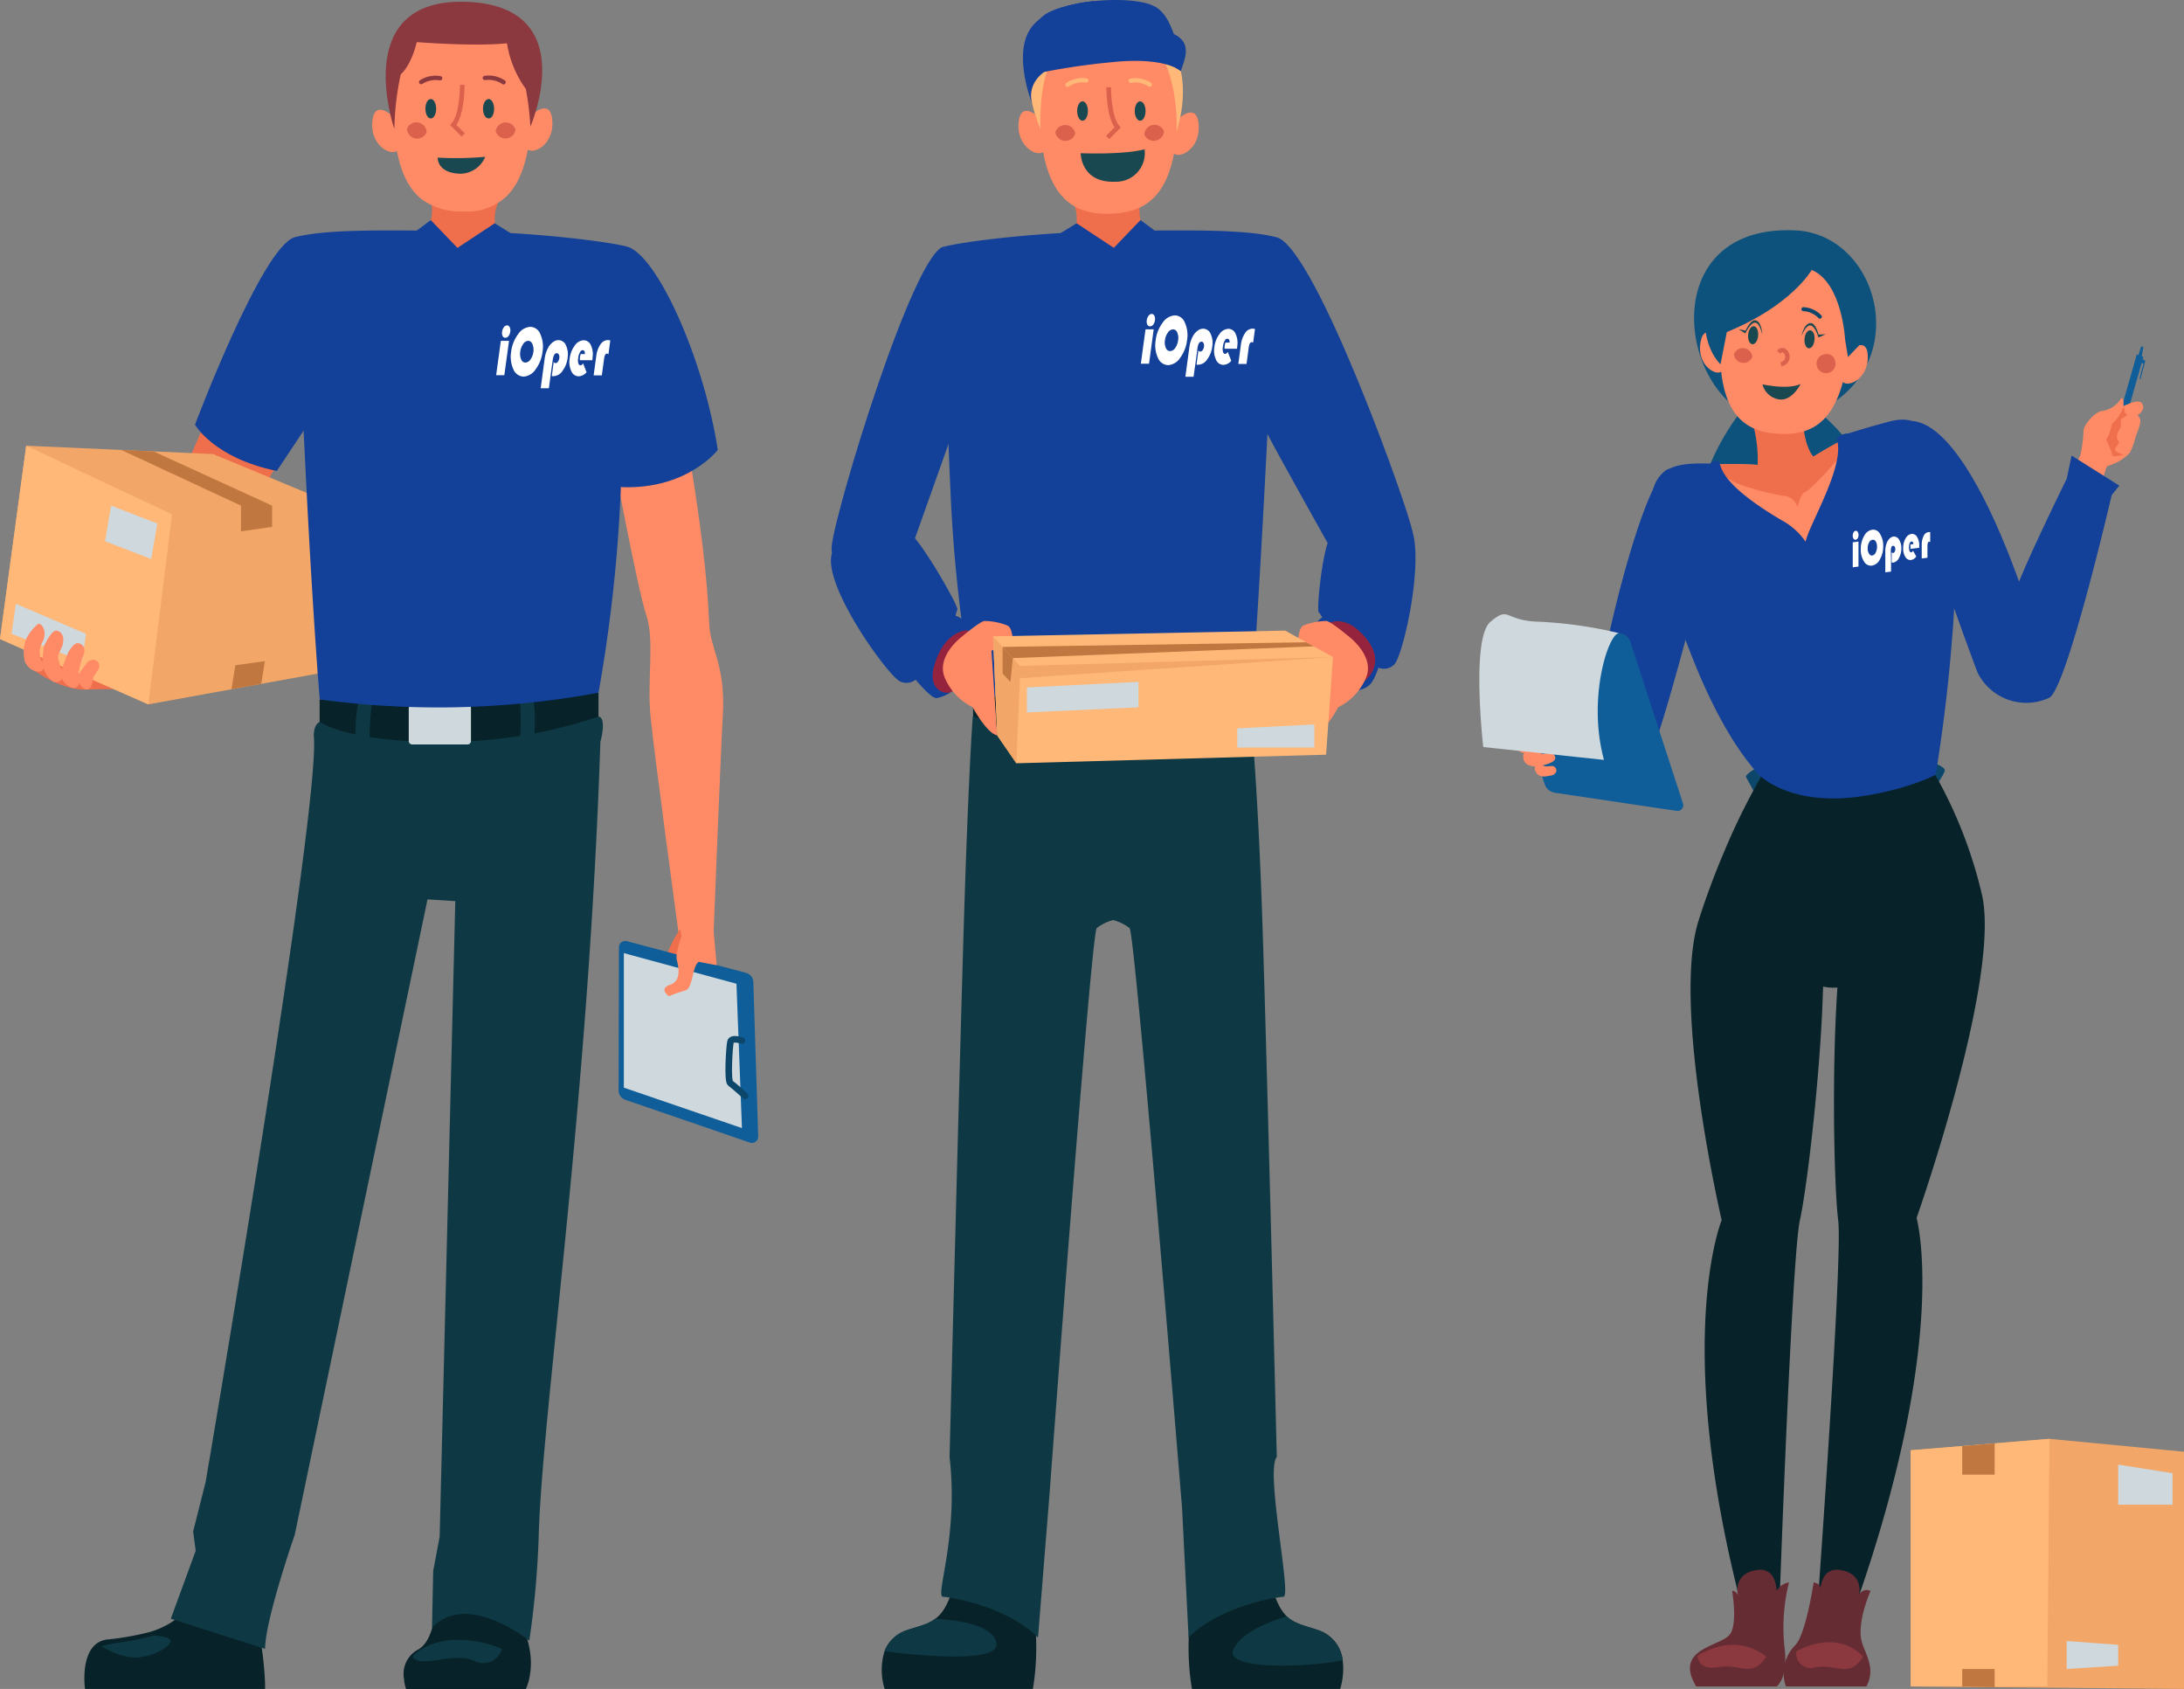 <svg xmlns="http://www.w3.org/2000/svg" viewBox="0 0 381.55 295"><rect x="0" y="0" width="381.55" height="295" fill="#808080" stroke="none"/><defs><style>.cls-1{fill:#ff8b66;}.cls-2{fill:#134098;}.cls-3{fill:#ef6e4b;}.cls-4{fill:#f2a668;}.cls-5{fill:#ffb878;}.cls-6{fill:#c17840;}.cls-7{fill:#cfd8dc;}.cls-8{fill:#072228;}.cls-9{fill:#0e3944;}.cls-10{fill:#db614d;}.cls-11{fill:#8b383e;}.cls-12{fill:#1a4850;}.cls-13{fill:#105e99;}.cls-14{fill:none;stroke:#0c476b;stroke-linecap:round;stroke-linejoin:round;stroke-width:1.15px;}.cls-15{fill:#0c476b;}.cls-16{fill:#0d527c;}.cls-17{fill:#662c33;}.cls-18{fill:#96233e;}.cls-19{fill:#fff;}</style></defs><g id="Capa_2" data-name="Capa 2"><g id="OBJECTS"><path class="cls-1" d="M118.4,68.46s4.88,24,5.5,40.45c.18,4.58,2.88,7.15,2.38,16-.41,7.33-1.6,37.81-1.6,37.81h-6.17s-4.23-31.14-4.86-37.56.75-13.38-.75-17.75-6-28.55-6-28.55Z"/><path class="cls-2" d="M109.47,43.05c5.18,1.27,13.43,19.32,15.93,35.54,0,0-5.36,7-16.93,6.49l-5.32-24Z"/><path class="cls-3" d="M6.22,117.27s4.58,3.37,9,3.18,7.71,0,7.71,0l-4.58-10L7.74,112.94Z"/><path class="cls-3" d="M37.07,70.94,31.5,83.74l-20.35,31,8.78,5.62s12.3-3.84,14.14-5.62,6.67-20.27,6.67-20.27l9.55-16.64Z"/><path class="cls-2" d="M51.47,41.44c-5.73,1.71-17.4,32.73-17.4,32.73S37.31,80,48.36,82.26l10.71-16.1Z"/><polygon class="cls-4" points="56.84 87.44 37.25 79.31 4.58 77.85 0 111.62 25.92 123.03 55.47 117.66 56.84 87.44"/><polygon class="cls-5" points="4.58 77.85 30.06 89.84 25.92 123.03 0 111.62 4.58 77.85"/><polygon class="cls-6" points="21.19 78.59 42.1 88.32 42.1 92.81 47.54 92.02 47.54 88.32 26.85 78.85 21.19 78.59"/><polygon class="cls-6" points="45.64 119.45 46.28 115.48 41.12 116.2 40.43 120.4 45.64 119.45"/><polygon class="cls-7" points="27.5 91.44 26.41 97.64 18.35 94.54 19.41 88.32 27.5 91.44"/><polygon class="cls-7" points="15.03 110.71 14.32 115.48 2.01 110.71 2.77 105.47 15.03 110.71"/><path class="cls-1" d="M10.13,114.83a11.43,11.43,0,0,0,.64,2.08s1-2.71,1.23-3.1c.84-1.31,1.45-1.81,2.23-1.24.47.35.78,1,.22,2.23a15.17,15.17,0,0,0-.77,3.07s.92-1.34,1.29-1.82a1.65,1.65,0,0,1,1.51-.81,1.1,1.1,0,0,1,.78,1.49c-.18.44-.93,1.43-1,1.68,0,.45-.25,2-1.09,2s-1.36-1.16-1.36-1.16a.92.92,0,0,1-1.15.89c-1.12-.18-1.86-1.6-1.86-1.6a1.1,1.1,0,0,1-1.67.4,4.47,4.47,0,0,1-1.49-2.15s-.3.78-1.47.44a2.81,2.81,0,0,1-1.83-1.71,6.32,6.32,0,0,1,.28-4,7.88,7.88,0,0,1,2-2.5c.4-.38,1.78,1,.87,3a3.74,3.74,0,0,0-.12,3.68l.28-2.79s1.13-2.46,2-2.74c.37-.12,1.63.28,1.37,2C11,113,10.13,114.14,10.13,114.83Z"/><path class="cls-8" d="M14.74,293.14a14.55,14.55,0,0,0,.11,1.86H46.31c0-.62,0-1.24-.05-1.86a57.59,57.59,0,0,0-2.95-15.36l-7.86-3.38a12.57,12.57,0,0,1-4.61,8.33,11.7,11.7,0,0,1-1.8,1.16c-.29.15-.58.3-.88.43a14.69,14.69,0,0,1-2,.74,48.18,48.18,0,0,1-7.55,1.32C15.25,286.91,14.74,290.78,14.74,293.14Z"/><path class="cls-9" d="M26.81,285.66s3.22.16,3,1.08-2.78,2.5-5.7,2.75-6.33-1.92-6.33-1.92.25-.25,3.58-.75A38.67,38.67,0,0,0,26.81,285.66Z"/><path class="cls-8" d="M73,288.15c2.26-1.19,3-5.08,3.17-8H89.89c2.17,5.51,3.46,8.69,2.58,13a9.57,9.57,0,0,1-.59,1.86H70.93a7.91,7.91,0,0,1-.36-1.86A4.8,4.8,0,0,1,73,288.15Z"/><path class="cls-9" d="M87.68,288a19.69,19.69,0,0,0-8.75-1.54c-4.57.37-7,2.75-6.79,3,1.53,2,6.92-1,10.67.62A3.37,3.37,0,0,0,87.68,288Z"/><path class="cls-9" d="M104.89,129.57c-2.08,62.79-10,115.67-10.75,137.92a159.33,159.33,0,0,1-1.67,19.08s-10.86-8.77-17-2.25l.21-9.92,1.13-6,2.73-111-4.85-.31-23.2,111S46.35,282.84,46.31,288l-16.47-5.26,4.35-11.88-.45-3.36,2.19-8.67S56.12,140.5,54.82,128.56c0,0-.09-2,1.07-2.49,9.49-4.06,40.26-2.37,48.67-.92C106.07,125.41,104.89,129.57,104.89,129.57Z"/><path class="cls-8" d="M104.56,121v4.16a84.17,84.17,0,0,1-27.72,4.42c-16.28,0-21-3.5-21-3.5l0-3.91Z"/><path class="cls-9" d="M90.81,122a47.83,47.83,0,0,1,0,7.62h2.37a26.42,26.42,0,0,0,0-7.62Z"/><path class="cls-9" d="M64.57,129.65a48.27,48.27,0,0,1,.52-7.6l-2.36-.17a26.86,26.86,0,0,0-.53,7.61Z"/><path class="cls-7" d="M82.28,123.64v5.8a.59.59,0,0,1-.59.59H72a.59.59,0,0,1-.59-.59v-5.71a.58.58,0,0,1,.58-.58l9.69-.1A.59.59,0,0,1,82.28,123.64Z"/><path class="cls-2" d="M109.26,63.28c-.13,5-.33,11-.63,18.06,0,1.21-.1,2.46-.16,3.74A264.13,264.13,0,0,1,104.56,121a154.1,154.1,0,0,1-48.7,1.17C55,111.68,54,95,53.25,79.45c-.34-6.69-.65-13.15-.92-18.79-.52-11.24-.86-19.22-.86-19.22,5.34-1.38,15-1.28,28.61-1.07s25.73,1.79,29.39,2.68C109.47,43.05,109.64,49.15,109.26,63.28Z"/><path class="cls-3" d="M75,33.14s1.54,5.11-.9,7.75c0,0,4.05,8,13.09,1.44,0,0-1.72-4.35,0-7.17Z"/><path class="cls-1" d="M92.66,20.28s3.4-3.39,3.81.57c.49,4.59-3.68,6.44-4.5,5S92.66,20.28,92.66,20.28Z"/><path class="cls-1" d="M68.87,20.52s-3.39-3.39-3.81.57c-.49,4.59,3.68,6.44,4.5,5S68.87,20.52,68.87,20.52Z"/><path class="cls-1" d="M68.6,17.22c0,10,1.9,15.25,5.26,17.72a11.8,11.8,0,0,0,7.26,2,10,10,0,0,0,7.2-2.49c3-2.78,4.59-8.14,4.59-17.2C92.91,9.6,89,4.93,80.6,4.93S68.6,9.6,68.6,17.22Z"/><path class="cls-10" d="M71.1,22.49a1.78,1.78,0,0,0,3.43.6,1.78,1.78,0,0,0-3.43-.6Z"/><path class="cls-10" d="M86.6,22.9a1.78,1.78,0,0,0,3.47-.23,1.78,1.78,0,0,0-3.47.23Z"/><path class="cls-11" d="M73.54,14.71a.39.39,0,0,0,.29-.08,4.33,4.33,0,0,1,3-.59.39.39,0,0,0,.44-.3.37.37,0,0,0-.3-.44,5,5,0,0,0-3.62.73.37.37,0,0,0-.07.53A.41.41,0,0,0,73.54,14.71Z"/><path class="cls-11" d="M88,14.76a.35.35,0,0,0,.25-.14.38.38,0,0,0,0-.53,5,5,0,0,0-3.6-.84.38.38,0,0,0-.32.43.39.39,0,0,0,.43.31,4.34,4.34,0,0,1,3,.69A.42.42,0,0,0,88,14.76Z"/><path class="cls-12" d="M74.32,19c0,.94.42,1.69.94,1.69s.94-.75.94-1.69-.42-1.7-.94-1.7S74.32,18,74.32,19Z"/><path class="cls-12" d="M84.38,19c0,.94.43,1.69,1,1.69s.94-.75.94-1.69-.42-1.7-.94-1.7S84.38,18,84.38,19Z"/><path class="cls-11" d="M88.57,7.55s-4.24.63-15.76-.19c0,0-.86,3.9-2.8,5.63a48.32,48.32,0,0,0-1.11,9.55S61-.26,81.29.32c20.6.58,11.37,21.79,11.37,21.79a49.87,49.87,0,0,0-.8-6.58A18.32,18.32,0,0,1,88.57,7.55Z"/><path class="cls-10" d="M80.65,23.86l.56-.57-1.49-1.48c1.45-2,1.44-6.78,1.44-7h-.8c0,.05,0,5.14-1.47,6.74l-.26.28Z"/><path class="cls-12" d="M76.47,27.53a56.75,56.75,0,0,0,8.3-.14,4.75,4.75,0,0,1-4.85,2.93C76.31,30,76.47,27.53,76.47,27.53Z"/><path class="cls-2" d="M86.43,39,79.92,43.3l-4.66-4.85-2.45,1.82s-.49,5.22,1.26,8.72l5.52-4.1,5.74,4.93a19.81,19.81,0,0,0,3.83-9.12Z"/><path class="cls-3" d="M118.82,162.26a22.86,22.86,0,0,0-2.62,5.32c-.49,2.09,2,9.67,2,9.67s3.28-1.13,3.32-1.51,2.48-6.26,2.48-6.26l-.62-6.69Z"/><path class="cls-13" d="M131,199.57l-21.76-7.47a1.73,1.73,0,0,1-1.17-1.65l.06-25a1.1,1.1,0,0,1,1.38-1.06l20.81,5.53a1.74,1.74,0,0,1,1.29,1.63l.85,26.93A1.1,1.1,0,0,1,131,199.57Z"/><polygon class="cls-7" points="108.99 166.48 128.66 171.83 129.62 197.04 108.99 189.98 108.99 166.48"/><path class="cls-14" d="M129.61,181.76s-1.81-.66-2,.24-.57,6.83,0,7.21,2.58,2.2,2.58,2.2"/><path class="cls-1" d="M124.28,148.61l.4,14.15.53,5.83-3.14-.59c-1.16.76-1,4.66-2.34,5a30.07,30.07,0,0,0-2.88,1s-1.87-1.28.24-2,1.37-3.36,1.13-4.4.85-4.12.85-4.12l-.49-2.36-1.33-14.77Z"/><path class="cls-15" d="M305,135.66c.31-1.26,7.47-4.95,19.31-4.48s15.36,2.65,15.45,3.31-2.38,3.91-2.38,3.91-20.33,3.47-20.87,3.19-9.79-2.77-9.79-2.77Z"/><path class="cls-16" d="M315.6,70.25s10.73,7.4,10.17,14.9S300.18,99.57,297.7,91s7.17-20.08,7.17-20.08Z"/><path class="cls-16" d="M313.71,40.24C329,41,335.07,66,315.06,72.91S285.21,38.86,313.71,40.24Z"/><polygon class="cls-13" points="374.33 62.76 374.46 62.32 374.16 62.21 374.46 60.63 374.08 60.48 373.59 62.01 373.3 61.9 369.87 73.99 371.13 73.99 374.15 63.4 374.46 63.51 373.76 66.19 373.95 66.19 374.8 63.01 374.33 62.76"/><path class="cls-1" d="M360.46,86.83s2.63-6.6,3-7.39a22.43,22.43,0,0,0,.54-4.28c.11-1,2-3.26,3.22-3.37a4.56,4.56,0,0,0,3.2-2c.66-1,.56,1.14.56,1.14s2.26-1.14,3-.67.57,1.6-.56,2.25a1.42,1.42,0,0,1,.47,1.42,13.24,13.24,0,0,1-.75,2.2,13.45,13.45,0,0,1-1,2.88,8.09,8.09,0,0,1-3.86,2.35c-.65,0-1.5,6-1.5,6Z"/><path class="cls-3" d="M371,70.94A6.88,6.88,0,0,1,369,74s-.59,2.41-.95,2.52.95,2.27.95,2.89,2,0,2,0-1.67-.42-1.49-1,1-.89.46-1.63.56-2.18.56-2.18a7.59,7.59,0,0,1,0-1.43c.1,0,1.23-.7,1.23-.7s-.38.12-.57-.73Z"/><path class="cls-2" d="M291.65,81.9c-4.73.42-14.35,41.43-13.23,47.74s7,6.92,9.13,4.05,9.44-31.5,9.44-31.5-1.32-7.75-3.13-12.12A32.86,32.86,0,0,1,291.65,81.9Z"/><path class="cls-2" d="M334.2,73.54c-5.73-.64,11.31,44,11.31,44s11.12,3.38,12.37,3.1S346.73,74.94,334.2,73.54Z"/><path class="cls-8" d="M300.78,213.11s-8.48,20.6,3.21,66.47h6.91s2.13-60.14,3.55-66.47c1.11-5,3.21-22.12,3.9-36.73v-.06q.09-2.06.15-4a9.42,9.42,0,0,0,1.22.18,9,9,0,0,0,1,0H321c-.43,6.36-.6,13.5-.6,20.08,0,9.29.34,17.44.74,20.62.81,6.3-3.56,66.52-3.56,66.52l6.93-.23c16.12-46.34,10.32-66.75,10.32-66.75s14.74-41.71,11.43-56.43a79,79,0,0,0-11-25.61l-12.87,2.1-.11-.23-1,.2h-.15v0l-13.31,2.62a117.45,117.45,0,0,0-6.5,13.12c-.16.39-.33.78-.5,1.18-1.36,3.28-2.77,7-4.06,11.06C292,175.6,300.78,213.11,300.78,213.11Z"/><path class="cls-1" d="M308.19,135.89a32.3,32.3,0,0,0,28.51-5.28s2.57-52.83-2.32-56.37c-2.14-1.55-6.36-.31-10.43,1.58a78.36,78.36,0,0,0-10.27,6s-9.11-1.29-16.29-.5c-4.57.49-8.35,1.83-8.52,4.86C288.42,93.94,308.19,135.89,308.19,135.89Z"/><path class="cls-3" d="M297,81.39c3.08-.32,3.65,2,6.73,3.13a42.88,42.88,0,0,0,8.19,2.13c1.4.13,2.14,1.87,2.14,1.87s.5-2.35,1.26-2.55,7.27-6.76,8.63-10.15a78.36,78.36,0,0,0-10.27,6s-9.11-1.29-16.29-.5Z"/><path class="cls-3" d="M314.86,64.29s-1.17,14.11,2.75,16.13c0,0-2.9,5.34-10.67,2.09,0,0,1.31-7.26-3.83-15.87C299.67,60.87,314.86,64.29,314.86,64.29Z"/><path class="cls-1" d="M300.69,59.45s-2.92-3.39-3.59.26c-.78,4.24,3,6.26,3.83,5S300.69,59.45,300.69,59.45Z"/><path class="cls-1" d="M322.8,61.36s3.4-2.91,3.51.8c.12,4.31-3.89,5.73-4.54,4.32S322.8,61.36,322.8,61.36Z"/><path class="cls-1" d="M310.24,75.74c-7-.54-10.62-5.42-9.57-19.15C301.21,49.5,305.14,45.43,313,46s10.83,5.19,10.29,12.28C322.16,73.07,317.48,76.29,310.24,75.74Z"/><path class="cls-10" d="M320.59,63a1.66,1.66,0,1,1-1.74-1.13A1.48,1.48,0,0,1,320.59,63Z"/><path class="cls-10" d="M306.14,62.32a1.67,1.67,0,0,1-3.22-.46,1.67,1.67,0,0,1,3.22.46Z"/><path class="cls-15" d="M318.1,55.63a.34.34,0,0,1-.42-.1,4,4,0,0,0-2.62-1.18.35.35,0,1,1,0-.7,4.71,4.71,0,0,1,3.14,1.44.35.35,0,0,1-.05.49Z"/><path class="cls-15" d="M308,53.77a.58.58,0,0,1-.19,0,4,4,0,0,0-2.77.77.35.35,0,1,1-.47-.53,4.69,4.69,0,0,1,3.32-.94.35.35,0,0,1,.31.38A.39.39,0,0,1,308,53.77Z"/><path class="cls-12" d="M317,59.34c-.07.87-.51,1.54-1,1.5s-.82-.77-.75-1.64.51-1.55,1-1.51S317.1,58.46,317,59.34Z"/><path class="cls-12" d="M307.15,58.62c-.07.87-.51,1.55-1,1.51s-.82-.77-.75-1.64.51-1.55,1-1.51S307.22,57.75,307.15,58.62Z"/><path class="cls-12" d="M307.91,67.13s4.32,1,6.66-.06c0,0-1.52,3.14-3.88,2.67A3.52,3.52,0,0,1,307.91,67.13Z"/><path class="cls-12" d="M314.71,58.72s.81-2.09,1.64-1.87,1.33,2.1,1.33,2.1l1.29-.57-1.26.07s-.5-2-1.33-2C315.19,56.32,314.71,58.72,314.71,58.72Z"/><path class="cls-12" d="M307.89,58.47s-.48-2.2-1.33-2.11-1.64,1.88-1.64,1.88l-1.19-.75,1.23.26s.8-1.87,1.63-1.81C307.78,56,307.89,58.47,307.89,58.47Z"/><path class="cls-10" d="M311.71,63.82a2.35,2.35,0,0,1-.51.16l-.14-.75c.63-.12.8-.49.82-.78a1,1,0,0,0-.4-.91c-.13,0-.28,0-.44.24l-.6-.46a1.08,1.08,0,0,1,1.31-.48,1.64,1.64,0,0,1,.89,1.68A1.55,1.55,0,0,1,311.71,63.82Z"/><path class="cls-16" d="M316.51,47.15S313,53.38,301.68,58l-1.1,5.62s-5-4.32-1.45-14.49S313.86,41,317.61,42.4s9.48,8.2,7.23,17.89l-2,2.08-.5-3.1S321.84,49.39,316.51,47.15Z"/><path class="cls-2" d="M341,111.9c-.91,11.86-2.62,22.16-2.84,23.42,0,0-4.56,2.5-12.83,3.75-12.7,1.92-18.06-3.75-18.06-3.75-4.42-4.87-8.17-12-11.11-19.21a140.12,140.12,0,0,1-4.77-13.67,101,101,0,0,1-2.55-10.51c-1.83-11,4-11.17,10.69-10.92l2.05,5.1s11.69,7.46,13,9.09a9.9,9.9,0,0,1,1.58,3.71,3.55,3.55,0,0,1-.07-1c.23-5,7.27-16.16,6.65-22.15,0,0,6.15-1.93,8.25-2.33,7.15-1.34,9.86,7.6,10.47,19.08A149.54,149.54,0,0,1,341,111.9Z"/><path class="cls-17" d="M326.79,277.9s-2.32,5.14-1.6,8.58c.43,2.09,2.67,4.75.87,8.09H312a6.91,6.91,0,0,1,1.68-7.25c1.82-1.94,3.17-10.92,3.17-10.92,1.57.25,1.16,1.5,1.16,1.5s0-4.23,3.5-3.67c4.26.69,3.25,4.42,3.25,4.42A1.44,1.44,0,0,1,326.79,277.9Z"/><path class="cls-11" d="M325.51,289.4s-3.83-5-11.67-1a2.55,2.55,0,0,0,3.34,2.83C320.84,290.57,323,293.23,325.51,289.4Z"/><path class="cls-17" d="M302.61,277.9s1,5.73-.4,7.58c-1.65,2.16-9.9,2.41-5.88,9.09h14.05s2.16-1.43,1.33-7.25a32.51,32.51,0,0,1,.83-10.92,3,3,0,0,0-2.17,1.5s.05-4.23-3.5-3.67c-4.25.69-3.25,4.42-3.25,4.42S303.18,277.75,302.61,277.9Z"/><path class="cls-11" d="M308.56,289.4s-4.67-4.59-12-.21c0,0,0,2.71,3.7,2S306.06,293.23,308.56,289.4Z"/><path class="cls-2" d="M320.85,76.63c1.73,4.46-5,15.35-5.4,18a11.92,11.92,0,0,0-4.21-3.77c-6.76-4-10.12-7.16-10.75-9.77s-6.26,3.77-6.89,9.77l7.66-2.31s4.23,4.43,8.85,5.43a8.45,8.45,0,0,1,6,5,3.33,3.33,0,0,0,.19-.75,19.59,19.59,0,0,1,5.28-8.48A12.85,12.85,0,0,0,325,83.07l6.14-.25C324.1,72.19,320.85,76.63,320.85,76.63Z"/><path class="cls-13" d="M294,140.27l-9.17-28.17a2.19,2.19,0,0,0-1.89-1.5l-22.55-2L269.87,137a2.2,2.2,0,0,0,1.76,1.47l21.26,3.16A1,1,0,0,0,294,140.27Z"/><path class="cls-1" d="M264.06,128.05c.11.8,1.1,1.35,1.1,1.35a.79.79,0,0,0-.32,1.18,2.43,2.43,0,0,0,1.47,1,.68.68,0,0,0-.2.5c-.06,1.32,1,1.75,2.1,1.79l0,0c-.21.36,0,.94.31,1.26.64.72,1.52.5,2.35.34a1.17,1.17,0,0,0,1-.67.79.79,0,0,0-.68-1c-.33,0-1.2.12-1.36,0l-.33-.13a5,5,0,0,0,.95-.25c1-.39,1.47-.75,1.18-1.37-.17-.37-.55-.68-1.51-.48a6.41,6.41,0,0,1-1.51.11l-.18,0,.69,0s1.76-.75,2-1.33c.1-.26-.16-1.16-1.39-1-.56.07-1.39.63-1.87.62a8,8,0,0,1-1.46-.5s1.94-.64,2.22-.81c.94-.57,1.31-1,.92-1.55-.24-.34-.67-.58-1.58-.21-1.9.79-2.14-.27-3-.22A1.69,1.69,0,0,0,264.06,128.05Z"/><path class="cls-7" d="M282.89,110.6c-1.83-.17-5.63,11.29-2.67,22.13l-21.09-2.25s-2.19-19,1.26-21.88,2.29-.12,8.62,0A75.13,75.13,0,0,1,282.89,110.6Z"/><path class="cls-2" d="M345.51,117.52A9.5,9.5,0,0,0,358,121.88c3.08-1.56,10.91-35.38,10.91-35.38l1.33-1.68-8.33-5.25-.83,4s-8,16.26-9.17,20.26-2.67,11.67-2.67,11.67Z"/><polygon class="cls-4" points="333.8 294.57 333.8 253.32 358.05 251.32 381.55 253.57 381.55 295 333.8 294.57"/><polygon class="cls-5" points="358.05 251.32 357.67 294.57 333.8 294.57 333.8 253.32 358.05 251.32"/><polygon class="cls-7" points="361.05 291.52 361.05 286.63 370.05 287.3 370.05 290.94 361.05 291.52"/><polygon class="cls-7" points="370.05 255.82 370.05 262.82 379.55 262.82 379.55 257.32 370.05 255.82"/><polygon class="cls-6" points="348.47 252.11 348.47 257.57 342.8 257.57 342.8 252.58 348.47 252.11"/><polygon class="cls-6" points="348.47 294.7 348.47 291.52 342.8 291.52 342.8 294.57 348.47 294.7"/><path class="cls-8" d="M154.55,295h25.89c1.81-10.3-1.08-20.6-1.08-20.6l-11.83-2c-1.08,6.5-2.38,9.07-4.18,10.39h0c-1.31,1-2.88,1.27-4.83,1.94a6.23,6.23,0,0,0-4,3.72A11.05,11.05,0,0,0,154.55,295Z"/><path class="cls-9" d="M154.51,288.42c6.39.8,20.41,2.17,19.56-1.53-.72-3.09-6.63-3.92-10.72-4.13h0c-1.31,1-2.88,1.27-4.83,1.94A6.23,6.23,0,0,0,154.51,288.42Z"/><path class="cls-8" d="M208.24,295h25.89a12,12,0,0,0,.44-5,6.28,6.28,0,0,0-4.41-5.31c-2.24-.77-4-1.06-5.37-2.38s-2.67-4.11-3.64-9.95l-11.84,2S206.44,284.7,208.24,295Z"/><path class="cls-9" d="M234.57,290a6.28,6.28,0,0,0-4.41-5.31c-2.24-.77-4-1.06-5.37-2.38-3.27,1-7.86,2.86-9.28,5.67C213.53,291.84,228.67,291.23,234.57,290Z"/><path class="cls-9" d="M165.89,254.5s1.77-69.74,2.49-93c.83-27.18,1.57-36.37,1.57-36.37h24.52l24.14.93s1.13,11.62,1.88,33.43c.82,23.75,2.57,95,2.57,95-2.05,2.35,2.64,24.36,1.18,24.42s-11.29,1.73-16.59,7.13l-1.14-22.63s-8.17-100.3-9.17-101.3a8.27,8.27,0,0,0-2.87-1.41,8.27,8.27,0,0,0-2.87,1.41c-1,1-8.26,99.05-8.26,99.05l-2,24.88c-5.31-5.4-15.13-7.07-16.59-7.13S167.52,268.42,165.89,254.5Z"/><path class="cls-18" d="M237.58,119.82c-2.24,1-4.66,2.68-6.32-2.29s-1.9-8.35,3.16-10.73S243.66,117.17,237.58,119.82Z"/><path class="cls-2" d="M229.53,110.86s3.52-5.09,8.3-.28c5.89,5.92-.59,9.75-2.25,9.85a3.85,3.85,0,0,0,3.69-.81c.78-.64,1.55-3,1.55-3a2.53,2.53,0,0,0,2.67-.47c1.59-1.1,5.8-19.73,2.67-24.72s-11.81.14-13.44,1.82-2.74,13.18-2.34,13.67a5,5,0,0,1,.61.94A3.09,3.09,0,0,0,229.53,110.86Z"/><path class="cls-2" d="M165,43.05c-5.2.52-18.95,45.61-19.7,52.31s14.25-.5,14.25-.5l7.25-20.39Z"/><path class="cls-2" d="M231.93,94.83s-8.33-14.85-10.5-19S223,41.44,223,41.44c6.8,1.63,23.55,48.81,23.71,51.3,0,.33-2.17,5.53-2.4,6.33Z"/><path class="cls-8" d="M170,121v4.15a84,84,0,0,0,27.71,4.43c16.29,0,21-3.5,21-3.5l0-3.92Z"/><path class="cls-9" d="M183.7,121.94a46.71,46.71,0,0,0,0,7.63h-2.38a26.9,26.9,0,0,1,0-7.63Z"/><path class="cls-9" d="M209.93,129.65a47.15,47.15,0,0,0-.52-7.61l2.37-.16a26.65,26.65,0,0,1,.52,7.61Z"/><path class="cls-7" d="M192.23,123.64v5.8a.59.59,0,0,0,.59.59h9.69a.59.59,0,0,0,.58-.59v-5.71a.6.6,0,0,0-.58-.59l-9.69-.09A.59.59,0,0,0,192.23,123.64Z"/><path class="cls-2" d="M165.19,61.5c.07,3.31.19,7.11.34,11.41q.19,5.52.49,12.17A265,265,0,0,0,169.94,121a153.85,153.85,0,0,0,48.69,1.16c1-12.51,2.19-33.89,3.05-51.5.2-4.12.38-8,.55-11.58.48-10.39.79-17.63.79-17.63-5.33-1.39-15-1.29-28.6-1.08s-25.73,1.79-29.4,2.69C165,43.05,164.87,48.63,165.19,61.5Z"/><path class="cls-3" d="M199.54,33.14s-1.55,5.11.9,7.74c0,0-4.05,7.95-13.09,1.44,0,0,1.72-4.34,0-7.16Z"/><path class="cls-1" d="M226.77,112.33s0-2.64.95-3.07a11.17,11.17,0,0,1,4-.8c.85.11,4,2.78,4,2.78s4.62,3.48,2.87,7.28a10.08,10.08,0,0,1-4.79,5s-2.51,4.66-4.3,4.9l1-14.76Z"/><path class="cls-18" d="M162.15,119.82c1.88,1.57,4.67,2.68,6.32-2.29s1.9-8.35-3.16-10.73S157.88,116.23,162.15,119.82Z"/><path class="cls-1" d="M176.94,112.33s.05-2.64-.94-3.07a11.18,11.18,0,0,0-4-.8c-.85.11-4,2.78-4,2.78s-4.63,3.48-2.88,7.28a10.07,10.07,0,0,0,4.8,5s2.51,4.66,4.29,4.9l-1-14.76Z"/><path class="cls-2" d="M169.18,110.06s-4.19-.18-6,6.34c-1,3.64,1.27,4.91,2.88,4.54a6.51,6.51,0,0,1-2.46,1c-1,0-3.64-3.22-3.64-3.22a2.53,2.53,0,0,1-2.7.3c-1.83-.62-13.55-16.62-11.94-22.28s11.41-4.9,13.44-3.75,8.75,12.92,8.5,13.5a4.68,4.68,0,0,0-.32,1.07A3.11,3.11,0,0,1,169.18,110.06Z"/><path class="cls-1" d="M181.79,20.72s-3.4-3.39-3.82.57c-.48,4.59,3.69,6.44,4.5,5S181.79,20.72,181.79,20.72Z"/><path class="cls-1" d="M205.57,21s3.4-3.39,3.82.58c.48,4.59-3.69,6.44-4.5,5S205.57,21,205.57,21Z"/><path class="cls-1" d="M193.32,37.34c-7.54,0-11.79-4.92-11.79-19.68,0-7.62,3.88-12.29,12.32-12.29s12,4.67,12,12.29C205.85,33.52,201.11,37.34,193.32,37.34Z"/><path class="cls-10" d="M203.35,22.92a1.79,1.79,0,0,1-3.43.6,1.78,1.78,0,0,1,3.43-.6Z"/><path class="cls-10" d="M187.85,23.33a1.79,1.79,0,0,1-3.48-.22,1.79,1.79,0,0,1,3.48.22Z"/><path class="cls-5" d="M200.91,15.14a.38.38,0,0,1-.29-.07,4.32,4.32,0,0,0-3-.6.37.37,0,0,1-.44-.3.38.38,0,0,1,.3-.44,5.08,5.08,0,0,1,3.63.74.39.39,0,0,1,.07.53A.35.35,0,0,1,200.91,15.14Z"/><path class="cls-5" d="M186.48,15.19a.34.34,0,0,1-.24-.13.37.37,0,0,1,0-.53,5.07,5.07,0,0,1,3.6-.85.38.38,0,0,1,.31.43.39.39,0,0,1-.43.32,4.29,4.29,0,0,0-3,.68A.39.39,0,0,1,186.48,15.19Z"/><path class="cls-12" d="M200.13,19.39c0,.94-.42,1.7-.94,1.7s-.95-.76-.95-1.7.43-1.69.95-1.69S200.13,18.46,200.13,19.39Z"/><path class="cls-12" d="M190.06,19.39c0,.94-.42,1.7-.94,1.7s-.94-.76-.94-1.7.42-1.69.94-1.69S190.06,18.46,190.06,19.39Z"/><path class="cls-5" d="M184.88,9s5.24-.36,16.75-1.19c0,0,4.22,4.39,3.92,15.19,0,0,6.74-19.46-12.94-19.46s-10.82,19-10.82,19S181.22,12.63,184.88,9Z"/><path class="cls-10" d="M193.8,24.29l-.57-.57,1.49-1.48c-1.44-2-1.43-6.77-1.43-7h.8c0,.05,0,5.14,1.47,6.74l.26.29Z"/><path class="cls-12" d="M188.8,26.76s7.41.31,11.16-.68a5,5,0,0,1-5.09,5.66C188.8,32,188.8,26.76,188.8,26.76Z"/><path class="cls-2" d="M191.22.19s-8.69.48-11.42,5.18.52,12.72.52,12.72-1.26-3.44,2.57-5.85S191.22.19,191.22.19Z"/><path class="cls-2" d="M206.3,12.41s-.55-9.33-4.67-11.34-15.1-1-18.92,1.37S180.32,13,180.32,13,195,4.76,206.3,12.41Z"/><path class="cls-2" d="M180.32,13s.68-8.54,17.49-8.26c12.17.2,9.27,5,8.49,7.67,0,0-2.67-2.52-11.91-1.56A117.26,117.26,0,0,0,180.32,13Z"/><polygon class="cls-5" points="232.88 114.76 231.67 131.82 177.56 133.32 174.22 128.46 173.48 111.15 224.52 110.15 232.88 114.76"/><polygon class="cls-4" points="173.48 111.15 178.19 116.32 232.88 114.76 178.19 118.45 177.56 133.32 174.22 128.46 173.48 111.15"/><polygon class="cls-6" points="228.2 112.18 175.16 112.99 176.94 114.95 229.49 112.9 228.2 112.18"/><polygon class="cls-6" points="176.94 114.95 176.52 119.1 175.16 117.65 175.16 112.99 176.94 114.95"/><polygon class="cls-7" points="229.62 126.54 229.62 130.57 216.15 130.57 216.15 127.22 229.62 126.54"/><polygon class="cls-7" points="198.9 119.1 198.9 123.55 179.4 124.44 179.4 120.07 198.9 119.1"/><path class="cls-2" d="M188.08,39l6.51,4.29,4.66-4.85,2.44,1.81s.49,5.23-1.25,8.73l-5.52-4.1-5.74,4.93a19.69,19.69,0,0,1-3.83-9.12Z"/><path class="cls-19" d="M88.93,59.53c-.27,2-.55,4-.82,6H86.68c.27-2,.55-4,.82-6Zm-.35-2.7a.52.52,0,0,1,.46.32,1.29,1.29,0,0,1,.11.77,1.67,1.67,0,0,1-.31.78.69.69,0,0,1-.55.3.52.52,0,0,1-.48-.3,1.29,1.29,0,0,1-.09-.78,1.55,1.55,0,0,1,.31-.77A.73.73,0,0,1,88.58,56.83Z"/><path class="cls-19" d="M92.67,57.09a1.91,1.91,0,0,1,1.73,1.28,5.23,5.23,0,0,1,.38,3.06,6.31,6.31,0,0,1-1.21,3.08,2.72,2.72,0,0,1-2.11,1.27,2,2,0,0,1-1.77-1.28,5.25,5.25,0,0,1-.39-3.07,6.39,6.39,0,0,1,1.23-3.08A2.73,2.73,0,0,1,92.67,57.09Zm-.37,2.44a1.12,1.12,0,0,0-.89.55,2.94,2.94,0,0,0-.52,1.35,2.46,2.46,0,0,0,.16,1.35.81.81,0,0,0,.74.55,1.14,1.14,0,0,0,.89-.55,2.89,2.89,0,0,0,.51-1.35A2.44,2.44,0,0,0,93,60.08.8.8,0,0,0,92.3,59.53Z"/><path class="cls-19" d="M95.89,67.81H94.46c.23-1.68.45-3.37.68-5.05a5.52,5.52,0,0,1,.76-2.26,3,3,0,0,1,.78-.8,1.56,1.56,0,0,1,.88-.29,1.43,1.43,0,0,1,1.31.9,3.8,3.8,0,0,1,.29,2.23,4.67,4.67,0,0,1-.88,2.22,1.94,1.94,0,0,1-1.51.94,2.38,2.38,0,0,1-.37,0l.33-2.49a.41.41,0,0,0,.33.22.55.55,0,0,0,.41-.26,1.26,1.26,0,0,0,.24-.62.94.94,0,0,0-.08-.61.42.42,0,0,0-.36-.25c-.37,0-.6.4-.71,1.21C96.34,64.5,96.11,66.15,95.89,67.81Z"/><path class="cls-19" d="M103.48,62.92h-2.17a3.68,3.68,0,0,1,0-.48,3.1,3.1,0,0,1,.15-.6h.73c0-.45-.12-.67-.39-.67s-.34.12-.48.36a2.32,2.32,0,0,0-.29.92,2.13,2.13,0,0,0,0,1c.08.24.2.36.38.36s.29-.11.46-.34l.6,1.55a1.91,1.91,0,0,1-1.36.71,1.41,1.41,0,0,1-1.3-.9,3.74,3.74,0,0,1-.28-2.24,4.63,4.63,0,0,1,.89-2.24,2,2,0,0,1,1.55-.92,1.38,1.38,0,0,1,1.27.9,3.7,3.7,0,0,1,.27,2.2C103.54,62.58,103.51,62.72,103.48,62.92Z"/><path class="cls-19" d="M106.62,59.47c-.11.8-.22,1.61-.32,2.42a.38.38,0,0,0-.26-.13c-.26,0-.43.31-.51.94l-.39,2.87h-1.43l.45-3.3a4.52,4.52,0,0,1,.73-2.09,1.59,1.59,0,0,1,1.31-.78A1.52,1.52,0,0,1,106.62,59.47Z"/><path class="cls-19" d="M201.55,57.53l-.81,6h-1.43c.27-2,.54-4,.82-6Zm-.34-2.7a.53.53,0,0,1,.46.32,1.29,1.29,0,0,1,.1.77,1.56,1.56,0,0,1-.3.78.71.71,0,0,1-.55.3.52.52,0,0,1-.48-.3,1.29,1.29,0,0,1-.09-.78,1.55,1.55,0,0,1,.31-.77A.72.72,0,0,1,201.21,54.83Z"/><path class="cls-19" d="M205.3,55.09A1.91,1.91,0,0,1,207,56.37a5.23,5.23,0,0,1,.38,3.06,6.41,6.41,0,0,1-1.21,3.08,2.72,2.72,0,0,1-2.11,1.27,2,2,0,0,1-1.77-1.28,5.25,5.25,0,0,1-.39-3.07,6.29,6.29,0,0,1,1.23-3.08A2.73,2.73,0,0,1,205.3,55.09Zm-.37,2.44a1.12,1.12,0,0,0-.89.55,2.88,2.88,0,0,0-.52,1.35,2.36,2.36,0,0,0,.16,1.35.8.8,0,0,0,.74.55,1.14,1.14,0,0,0,.89-.55,2.89,2.89,0,0,0,.51-1.35,2.44,2.44,0,0,0-.15-1.35A.8.8,0,0,0,204.93,57.53Z"/><path class="cls-19" d="M208.52,65.81h-1.43c.23-1.68.45-3.37.68-5.05a5.38,5.38,0,0,1,.76-2.26,2.84,2.84,0,0,1,.78-.8,1.56,1.56,0,0,1,.88-.29,1.44,1.44,0,0,1,1.31.9,3.76,3.76,0,0,1,.28,2.24,4.57,4.57,0,0,1-.88,2.21,1.93,1.93,0,0,1-1.5.94l-.37,0,.33-2.5a.41.41,0,0,0,.32.22.55.55,0,0,0,.42-.26,1.26,1.26,0,0,0,.24-.62,1,1,0,0,0-.08-.61.42.42,0,0,0-.36-.25c-.37,0-.61.4-.71,1.21C209,62.5,208.74,64.15,208.52,65.81Z"/><path class="cls-19" d="M216.1,60.92h-2.16a2.49,2.49,0,0,1,0-.48,3.1,3.1,0,0,1,.15-.6h.73c0-.45-.12-.67-.39-.67s-.34.12-.48.36a2.32,2.32,0,0,0-.29.92,2.13,2.13,0,0,0,0,1c.07.24.2.36.38.36s.29-.11.45-.34c.21.52.41,1,.61,1.55a1.87,1.87,0,0,1-1.36.71,1.41,1.41,0,0,1-1.3-.9,3.74,3.74,0,0,1-.28-2.24,4.54,4.54,0,0,1,.89-2.24,2,2,0,0,1,1.55-.92,1.38,1.38,0,0,1,1.27.9,3.7,3.7,0,0,1,.27,2.2C216.17,60.58,216.14,60.72,216.1,60.92Z"/><path class="cls-19" d="M219.25,57.47l-.33,2.42a.34.34,0,0,0-.25-.13c-.26,0-.43.31-.52.94-.12,1-.25,1.91-.38,2.87h-1.43l.44-3.3a4.64,4.64,0,0,1,.74-2.09,1.58,1.58,0,0,1,1.3-.78A1.52,1.52,0,0,1,219.25,57.47Z"/><path class="cls-19" d="M324.68,94.59l0,4.37-1,.13,0-4.37Zm-.49-1.88a.34.34,0,0,1,.35.19.9.9,0,0,1,.15.53,1.16,1.16,0,0,1-.14.58.52.52,0,0,1-.37.27.37.37,0,0,1-.36-.18.87.87,0,0,1-.14-.54,1.1,1.1,0,0,1,.15-.57A.48.48,0,0,1,324.19,92.71Z"/><path class="cls-19" d="M327.11,92.52a1.35,1.35,0,0,1,1.34.75,3.77,3.77,0,0,1,.55,2.14,4.51,4.51,0,0,1-.58,2.3A1.9,1.9,0,0,1,327,98.8a1.38,1.38,0,0,1-1.36-.74,3.78,3.78,0,0,1-.56-2.15,4.52,4.52,0,0,1,.59-2.3A1.93,1.93,0,0,1,327.11,92.52Zm0,1.77a.77.77,0,0,0-.58.47,2.07,2.07,0,0,0-.24,1,1.62,1.62,0,0,0,.23.94.58.58,0,0,0,.57.33.81.81,0,0,0,.58-.48,2.14,2.14,0,0,0,.25-1,1.81,1.81,0,0,0-.23-1A.59.59,0,0,0,327.07,94.29Z"/><path class="cls-19" d="M330.37,99.84l-1,.13,0-3.64a3.81,3.81,0,0,1,.33-1.68,2.11,2.11,0,0,1,.48-.64,1.21,1.21,0,0,1,.59-.29,1.05,1.05,0,0,1,1,.53,2.74,2.74,0,0,1,.4,1.56,3.38,3.38,0,0,1-.42,1.66,1.4,1.4,0,0,1-1,.8h-.27c0-.6,0-1.2,0-1.81a.29.29,0,0,0,.25.13.37.37,0,0,0,.27-.22,1,1,0,0,0,.11-.46.75.75,0,0,0-.11-.43.28.28,0,0,0-.28-.14c-.26,0-.39.34-.39.92C330.38,97.45,330.37,98.65,330.37,99.84Z"/><path class="cls-19" d="M335.29,95.68l-1.53.2a2.26,2.26,0,0,1,0-.35,1.58,1.58,0,0,1,0-.43l.51-.07c0-.32-.14-.46-.33-.44s-.23.12-.31.3a1.68,1.68,0,0,0-.13.68,1.78,1.78,0,0,0,.11.68c.08.16.18.24.3.22s.2-.11.3-.28l.57,1a1.35,1.35,0,0,1-.9.62,1,1,0,0,1-1-.52,2.66,2.66,0,0,1-.39-1.56,3.27,3.27,0,0,1,.42-1.68,1.4,1.4,0,0,1,1-.79,1,1,0,0,1,1,.52,2.77,2.77,0,0,1,.39,1.54C335.3,95.44,335.3,95.54,335.29,95.68Z"/><path class="cls-19" d="M337.21,92.94c0,.59,0,1.17,0,1.76a.3.3,0,0,0-.2-.08c-.18,0-.27.27-.28.72,0,.69,0,1.39,0,2.08l-1,.13c0-.8,0-1.6,0-2.39a3.46,3.46,0,0,1,.33-1.55,1.11,1.11,0,0,1,.86-.67Z"/></g></g></svg>